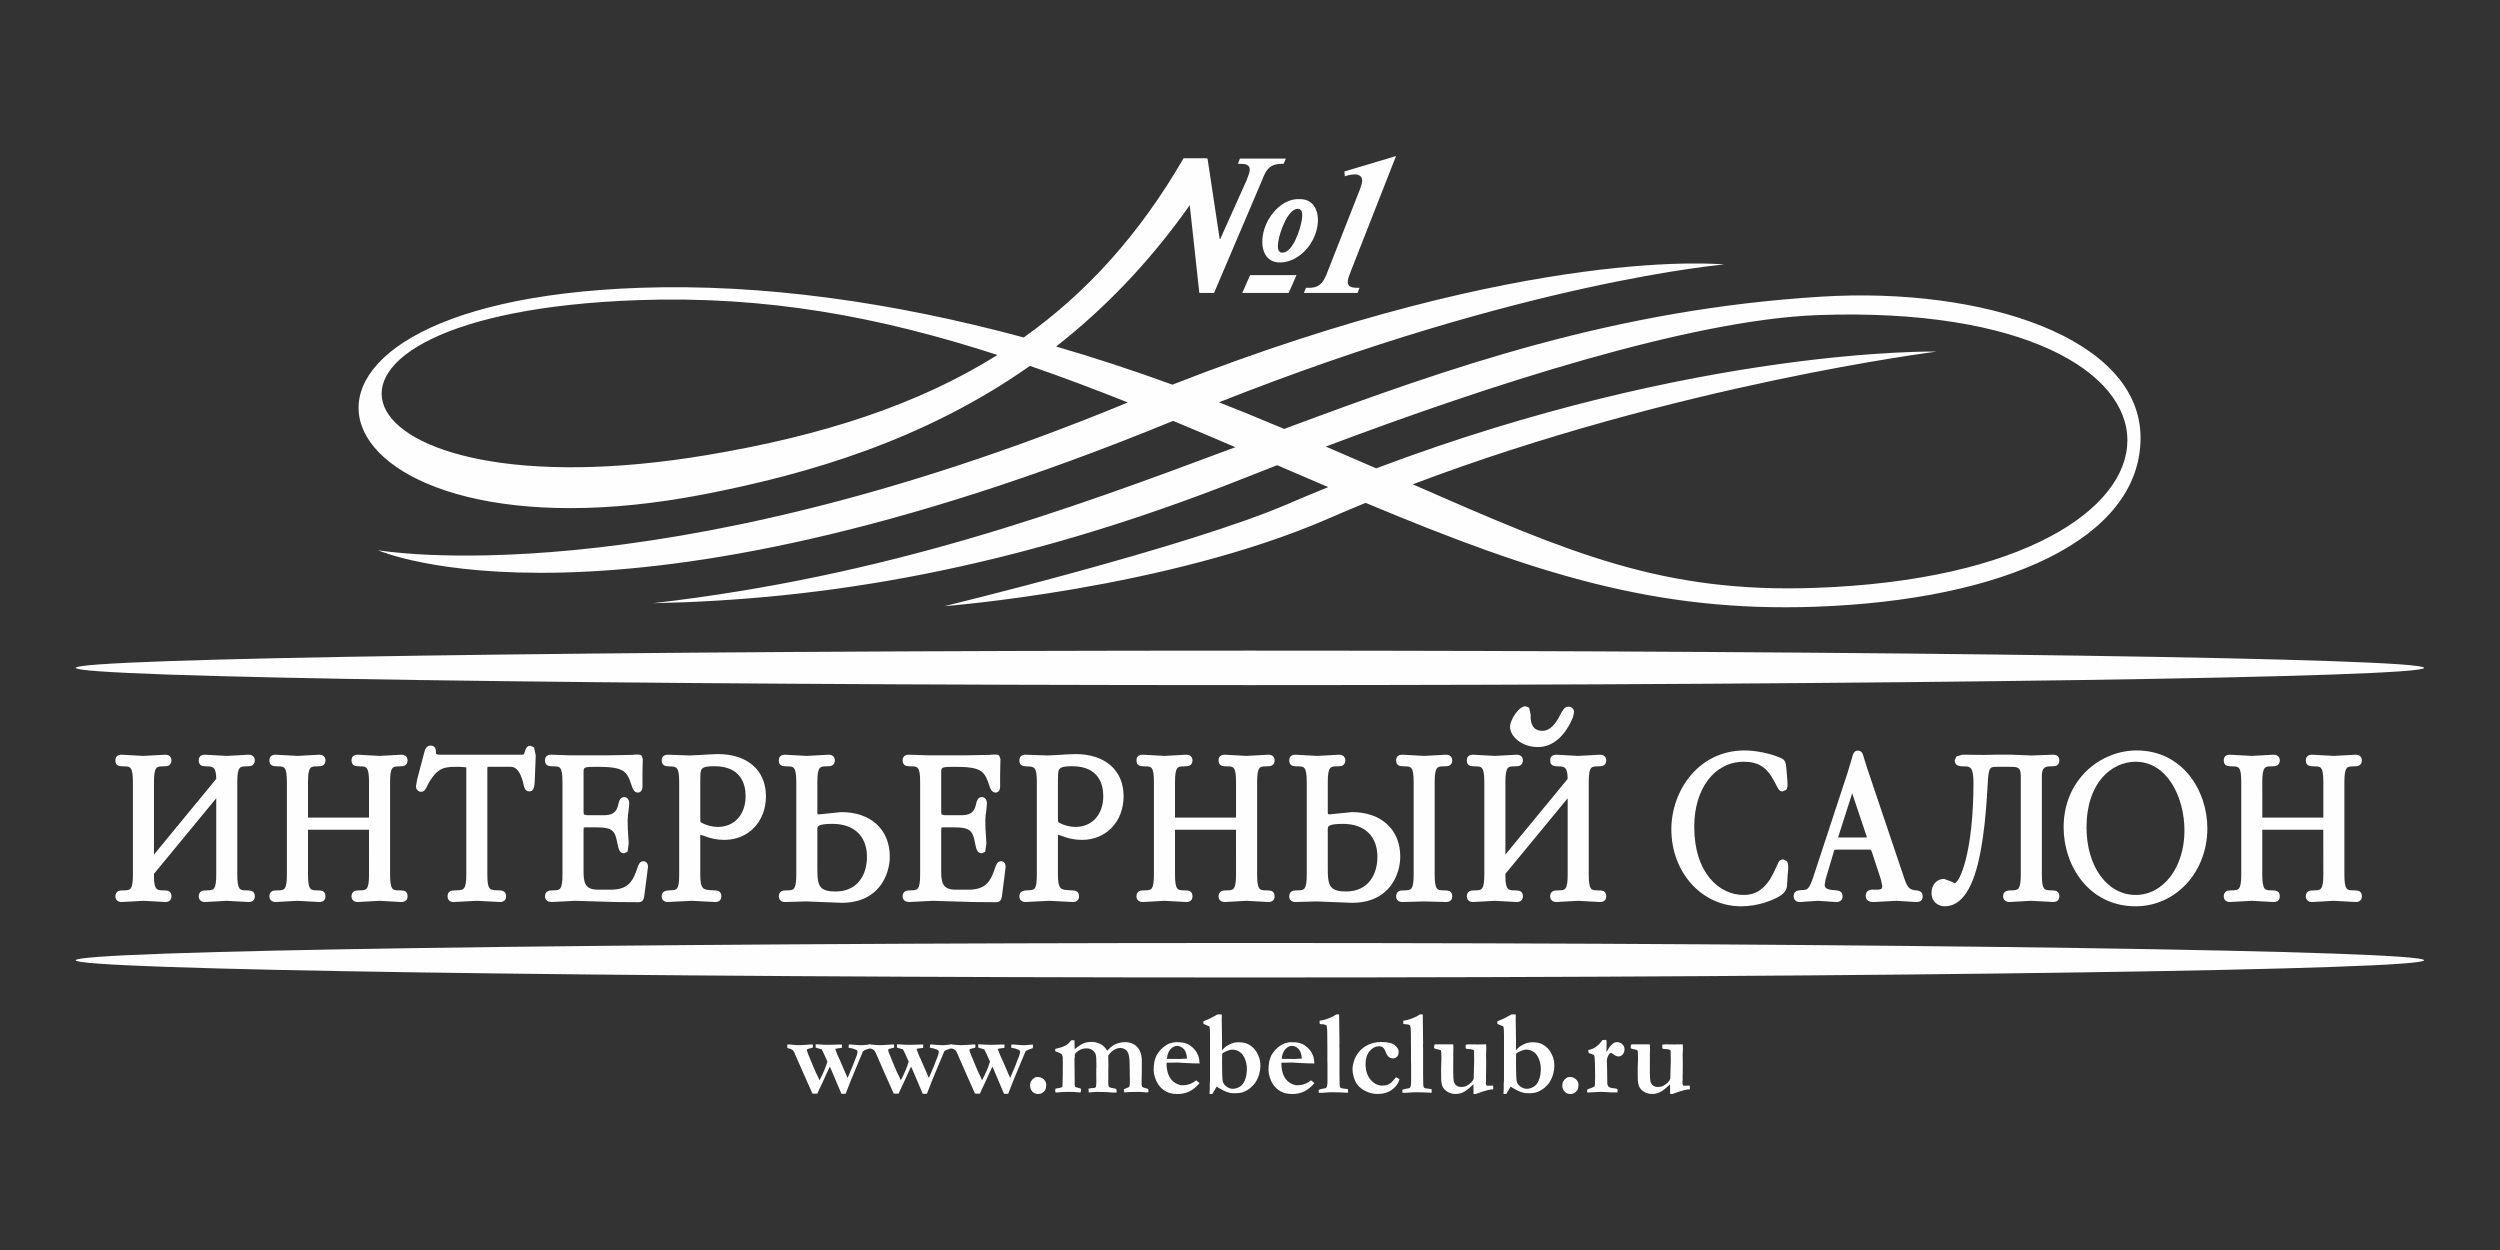 <?xml version="1.0" encoding="UTF-8"?> <svg xmlns="http://www.w3.org/2000/svg" xmlns:xlink="http://www.w3.org/1999/xlink" xmlns:xodm="http://www.corel.com/coreldraw/odm/2003" xml:space="preserve" width="1000mm" height="500mm" version="1.1" style="shape-rendering:geometricPrecision; text-rendering:geometricPrecision; image-rendering:optimizeQuality; fill-rule:evenodd; clip-rule:evenodd" viewBox="0 0 100000 50000"><rect x="0" y="0" width="100000" height="50000" fill="#333333" stroke="none"/> <defs> <style type="text/css"> .fil0 {fill:#FEFEFE;fill-rule:nonzero} </style> </defs> <g id="Слой_x0020_1">  <g id="_2471029126656"> <path class="fil0" d="M9835.89 30654.74l120.34 -6.48c143.3,0 236.02,-88.91 236.02,-234.61 0,-108.78 -65.53,-225.59 -249.97,-225.59l-444.71 24.8 -426.39 23.39 -871.23 -48.19c-217.99,0 -250.54,142.6 -250.54,225.59 0,214.74 154.86,228.27 228.84,234.61 -0.57,0 110.05,6.48 110.05,6.48 215.87,5.5 359.17,12.4 361.14,500.65 -45.65,54.67 -2186.75,2657.39 -2490.69,3027.27 0,-468.8 0,-2900.03 0,-2900.03 0,-621.4 114.98,-624.93 344.1,-627.89l120.33 -6.48c142.74,0 234.47,-88.91 234.47,-234.61 0,-108.78 -65.52,-225.59 -248.98,-225.59l-872.22 48.19 -869.55 -48.19c-162.18,0 -251.1,79.47 -251.1,225.59 0,214.74 153.45,228.27 228.13,234.61 0.71,0 127.39,6.48 127.39,6.48 229.53,2.96 344.66,4.51 344.66,627.89l0 3701.38c0,621.83 -115.13,624.36 -344.66,629.72l-119.35 5.49c-142.88,-1.41 -236.17,89.48 -236.17,233.63 0,109.91 66.23,227.71 251.1,227.71l869.55 -48.19 872.22 48.19c159.65,0 248.98,-82.01 248.98,-227.71 0,-214.18 -158.66,-228.13 -226.58,-233.63 -0.98,0 -118.92,-5.49 -118.92,-5.49 -212.63,-2.4 -353.4,-4.37 -353.4,-547.71 0,0 0,-71.58 0,-113.86 44.67,-55.66 2186.89,-2653.02 2490.69,-3022.34 0,472.75 0,3054.19 0,3054.19 0,621.83 -114.98,624.36 -344.94,629.72l-120.05 5.49c-142.32,0 -235.04,90.04 -235.04,233.63 0,109.91 66.09,227.71 250.54,227.71l871.23 -48.19 871.1 48.19c161.2,0 249.97,-82.01 249.97,-227.71 0,-214.18 -159.79,-228.13 -227.85,-233.63 -1.27,0 -128.51,-5.49 -128.51,-5.49 -229.12,-4.37 -344.66,-5.36 -344.66,-629.72l0 -3701.38c0,-621.4 115.54,-624.93 344.66,-627.89z"></path> <path class="fil0" d="M15947.64 30654.74l119.35 -6.48c142.74,0 235.32,-88.91 235.32,-234.61 0,-108.78 -65.38,-225.59 -249.27,-225.59l-443.72 24.8 -427.79 23.39 -870.82 -48.19c-160.77,0 -250.11,79.47 -250.11,225.59 0,214.74 159.79,228.27 228.13,234.61 1.27,0 127.38,6.48 127.38,6.48 228.98,2.96 344.66,4.51 344.66,627.89 0,0 0,1374.42 0,1420.64 -79.19,0 -2383.04,0.56 -2440.81,0.56 0,-78.62 0,-1421.2 0,-1421.2 0,-621.4 114,-624.93 343.68,-627.89l119.91 -6.48c142.6,0 234.89,-88.91 234.89,-234.61 0,-108.78 -66.08,-225.59 -249.54,-225.59l-869.83 48.19 -871.94 -48.19c-217.42,0 -250.4,142.6 -250.4,225.59 0,214.74 159.23,228.27 228.14,234.61 0.56,0 126.81,6.48 126.81,6.48 229.54,2.96 343.96,4.51 343.96,627.89l0 3701.38c0,621.83 -114.42,624.36 -343.25,629.72l-120.76 5.49c-141.19,-1.41 -234.9,89.48 -234.9,233.63 0,109.91 65.95,227.71 250.4,227.71l871.94 -48.19 869.83 48.19c160.77,0 249.54,-82.01 249.54,-227.71 0,-214.18 -159.22,-228.13 -227.56,-233.63 -0.99,0 -128.37,-5.49 -128.37,-5.49 -228.55,-4.37 -342.55,-5.36 -342.55,-629.72 0,0 0,-1745.85 0,-1793.62 75.53,0 2381.07,0 2439.26,0 0,79.05 1.55,1793.62 1.55,1793.62 0,621.83 -115.68,624.36 -344.66,629.72l-119.91 5.49c-142.74,0 -235.6,90.04 -235.6,233.63 0,109.91 66.23,227.71 250.11,227.71l870.82 -48.19 871.51 48.19c160.64,0 249.27,-82.01 249.27,-227.71 0,-214.18 -153.73,-228.13 -226.86,-233.63 -1.27,0 -128.79,-5.49 -128.79,-5.49 -228.84,-4.37 -343.11,-5.36 -343.11,-629.72l0 -3701.38c0,-621.4 114.98,-624.93 344.09,-627.89z"></path> <path class="fil0" d="M19502.05 30675.18c0.99,0.98 57.64,-1.98 57.64,-1.98l869.54 0c277.31,0 402.86,303.66 488.39,599 0,0.99 15.08,69.05 15.08,69.05 26.63,133.72 62.98,314.22 239.26,314.22 204.17,0 212.63,-220.23 225.87,-619.85l31.43 -810.79c0,-35.79 -70.32,-334.09 -70.32,-334.09l-145.27 -61.58c-148.94,0 -190.23,134.71 -219.4,234.62 -35.37,124.28 -35.37,124.28 -158.66,124.28l-3247.65 0c-134.15,0 -148.1,-34.39 -151.48,-69.19l0.42 -85.39c-9.72,-87.5 -48.89,-210.8 -213.19,-210.8 -120.76,0 -202.91,82.43 -246.59,247.58l-286.19 1087.1 -52.98 295.21c0,120.9 92.16,219.25 200.37,219.25 139.93,0 195.73,-120.34 245.19,-225.17l54.95 -110.33c380.59,-663.12 662.13,-663.12 1174.19,-663.12 16.62,0 58.62,0 58.62,0l276.88 18.32c0,0 0,0.99 0,2.96 0,8.45 3.38,36.92 3.38,36.92l0 4252.61c0,617.32 -116.53,620.28 -372.84,627.32l-150.07 7.89c-67.35,5.5 -226.02,19.45 -226.02,233.63 0,145.7 88.35,227.71 248.57,227.71l927.17 -48.19 914.36 48.19c159.79,0 251.1,-83.56 251.1,-227.71 0,-233.06 -196.71,-237.57 -301.41,-239.12l-57.77 -2.4c-285.9,-7.04 -391.02,-9.02 -391.02,-627.32l0 -4252.61 8.45 -56.22z"></path> <path class="fil0" d="M22155.07 35613.73l-121.04 5.49c-140.76,-1.41 -234.33,89.48 -234.33,233.63 0,68.62 26.64,227.71 271.25,227.71l935.35 -48.19 1598.75 48.19 884.76 6.9c226.86,17.9 271.11,-98.35 292.81,-345.93 0,-0.98 99.62,-763.58 99.62,-763.58l37.34 -301.68c0,-167.54 -97.09,-227.15 -186.99,-227.15 -141.61,0 -190.65,140.63 -228.13,243.49 -176.55,533.48 -351.28,894.77 -1069.77,894.77l-514.74 0c-537.71,0 -577.72,-299.15 -577.72,-756.54l0 -1615.09c0,-24.23 7.75,-113.29 7.75,-113.29l49.17 -7.89 499.95 0c637.89,0 704.96,189.8 786.55,589.56 0.84,2.4 21.27,99.34 21.27,99.34 35.93,171.06 72.85,348.04 255.33,348.04l140.77 -61.15 45.09 -337.62c-71.3,-932.95 -38.19,-1112.89 -8.6,-1271.55l31.14 -317.19c0,-179.94 -102.58,-260.96 -201.07,-260.96 -171.77,0 -215.03,194.88 -233.49,277.45 -41.43,177.4 -103,447.38 -559.26,447.38l-698.49 0 -122.87 -25.92 -13.24 -110.76 0 -1577.32c0,-208.27 0,-220.67 556.87,-220.67 1073.29,0 1178.69,173.46 1375.82,774.01 26.21,83.42 82.15,256.46 243.63,256.46 116.11,0 179.66,-115.41 179.66,-225.74l0.99 -96.38 -0.99 -380.31 6.48 -382.29c0,-0.98 7.75,-254.48 7.75,-254.48l-46.64 -134.14c-60.73,-58.76 -141.33,-53.69 -409.34,-33.82 1.98,0 -944.64,16.35 -944.64,16.35l-1520.4 0 -741.18 -24.8c-162.33,0 -250.54,79.47 -250.54,225.59 0,214.74 160.22,228.27 228.13,234.61l127.24 6.48c236.31,2.96 343.68,4.51 343.68,627.89l0 3701.38c0,621.83 -114.56,624.36 -343.68,629.72z"></path> <path class="fil0" d="M28010.8 31242.9c0,-208.41 3.52,-387.36 43.12,-457.82 77.92,-136.82 354.38,-136.82 520.65,-136.82 1087.39,0 1249.86,749.21 1249.86,1195.05 0,738.64 -447.53,1234.35 -1113.04,1234.35 -214.18,0 -455.27,-63.13 -649.16,-166.13 -38.19,-23.81 -51.43,-30.29 -51.43,-158.52l0 -1510.11zm2.53 2146.87c47.63,15.36 142.18,44.25 142.18,44.25 279.56,111.32 540.81,161.62 819.1,161.62 963.95,0 1663.14,-732.72 1663.14,-1744.87 0,-1040.46 -738.5,-1688.08 -1926.36,-1688.08l-419.9 17.33c-0.99,0 -188.4,13.39 -188.4,13.39l-505.86 25.36 -879.27 -30.71c-158.52,0 -249.83,82.43 -249.83,225.59 0,230.24 177.27,237.15 293.52,241.09 304.08,8.46 405.81,11 405.81,627.89l0 3701.38c0,618.3 -99.76,620.28 -342.97,626.34 -148.09,6.48 -356.36,14.37 -356.36,242.5 0,109.91 65.1,227.71 249.83,227.71l942.82 -48.19 942.26 48.19c218.54,0 250.53,-143.17 250.53,-227.71 0,-209.67 -150.49,-226.16 -215.59,-233.06 -12.54,-0.57 -174.73,-11.42 -174.73,-11.42 -320,-16.91 -452.45,-23.39 -452.45,-624.36l0 -1557.46c0,0 1.55,-18.88 2.53,-36.78z"></path> <path class="fil0" d="M32693.74 33158.68c0,-94.97 0,-203.89 606.89,-203.89 862.36,0 1377.8,492.19 1377.8,1316.36 0,670.02 -332.54,1388.8 -1264.22,1388.8 -280.98,0 -467.4,-52.56 -571.25,-159.94 -149.22,-158.09 -149.22,-460.91 -149.22,-846.15l0 -1495.18zm-1186.16 2455.05l-120.62 5.49c-141.19,-1.41 -234.75,89.48 -234.75,233.63 0,109.91 64.95,227.71 248.98,227.71l836.01 -23.82 1427.54 55.66c1522.23,0 1926.78,-1164.75 1926.78,-1849.28 0,-1080.06 -758.65,-1779.11 -1934.53,-1779.11l-828.68 83.56c-102.3,15.93 -126.68,-3.52 -126.68,-3.52 -8.59,-9.44 -8.59,-68.48 -7.89,-93.42l0 -1188c0,-621.4 115.55,-624.93 345.37,-627.89l119.35 -6.48c142.17,0 235.31,-88.91 235.31,-234.61 0,-108.78 -66.36,-225.59 -250.39,-225.59l-443.72 24.8 -427.52 23.39 -870.95 -48.19c-216.43,0 -248.98,142.6 -248.98,225.59 0,214.74 152.88,228.27 227.28,234.61 0.71,0 127.1,6.48 127.1,6.48 229.96,2.96 345.08,4.51 345.08,627.89l0 3701.38c0,621.83 -115.12,624.36 -344.09,629.72z"></path> <path class="fil0" d="M36460.78 35613.73l-119.77 5.49c-142.03,-1.41 -235.32,89.48 -235.32,233.63 0,68.62 27.2,227.71 272.24,227.71l934.36 -48.19 1599.03 48.19 885.75 6.9c226.15,17.9 270.26,-98.35 293.51,-344.94 0,-1.97 98.07,-764.57 98.07,-764.57l36.5 -301.68c0,-167.54 -95.68,-227.15 -185.02,-227.15 -142.17,0 -192.2,141.19 -229.68,243.49 -176.13,533.48 -350.01,894.77 -1070.34,894.77l-513.61 0c-537.84,0 -578.28,-299.15 -578.28,-756.54l0 -1615.09c0,-24.23 7.75,-113.29 7.75,-113.29l49.17 -7.89 499.95 0c638.87,0 707.5,189.8 788.1,589.56 0.28,2.4 22.12,102.86 22.12,102.86 35.51,168.53 72,344.52 253.49,344.52l140.77 -60.73 45.65 -337.05c-71.86,-933.94 -38.89,-1113.88 -7.75,-1272.54l29.45 -317.19c0,-179.94 -101.87,-260.96 -201.78,-260.96 -171.91,0 -213.05,194.88 -232.07,278.44 -41.85,175 -104.98,446.39 -560.25,446.39l-698.06 0 -122.73 -25.92 -13.81 -110.76 0 -1577.32c0,-203.76 0,-220.67 556.87,-220.67 1073.86,0 1179.26,173.46 1376.39,774.01 27.19,83.42 82.85,256.46 244.05,256.46 116.11,0 179.24,-115.41 179.24,-225.74 0,-2.96 0,-476.69 0,-476.69l6.62 -382.29c0,-0.98 7.33,-254.48 7.33,-254.48l-46.5 -134.14c-61.16,-58.76 -141.76,-53.69 -409.2,-33.82 1.97,0 -943.95,16.35 -943.95,16.35l-1521.1 0 -741.74 -24.8c-161.2,0 -250.54,79.47 -250.54,225.59 0,214.74 160.22,228.27 228.13,234.61 0.43,0 126.96,6.48 126.96,6.48 237.15,2.96 344.38,4.51 344.38,627.89l0 3701.38c0,621.83 -114.98,624.36 -344.38,629.72z"></path> <path class="fil0" d="M42316.79 31242.9c0,-208.41 2.96,-387.36 43.68,-457.82 78.06,-136.82 355.09,-136.82 521.08,-136.82 1086.82,0 1249.85,749.21 1249.85,1195.05 0,738.64 -447.52,1234.35 -1114.58,1234.35 -211.93,0 -453.44,-63.13 -646.63,-166.13 -40.72,-23.81 -53.4,-30.29 -53.4,-158.52l0 -1510.11zm2.53 2146.87c47.63,14.38 143.73,44.25 143.73,44.25 278.01,111.32 538.83,161.62 818.4,161.62 964.09,0 1662.57,-732.72 1662.57,-1744.87 0,-1040.46 -738.78,-1688.08 -1927.2,-1688.08l-419.77 17.33c-0.56,0 -186.42,13.39 -186.42,13.39l-506.42 25.36 -879.55 -30.71c-158.38,0 -249.27,82.43 -249.27,225.59 0,230.24 176.42,237.15 293.51,241.09 301.97,8.46 404.55,11 404.55,627.89l0 3701.38c0,618.3 -100.32,620.28 -342.97,626.34 -147.67,6.48 -355.09,14.37 -355.09,242.5 0,109.91 65.67,227.71 249.27,227.71l942.11 -48.19 943.81 48.19c161.62,0 249.54,-82.01 249.54,-227.71 0,-209.67 -151.05,-226.16 -214.46,-233.06 -13.24,-0.57 -175.85,-11.42 -175.85,-11.42 -320.99,-16.91 -453.02,-23.95 -453.02,-624.36l0 -1557.46c0,0 1.55,-19.3 2.53,-36.78z"></path> <path class="fil0" d="M50629.11 30654.74l119.91 -6.48c141.75,0 234.89,-88.91 234.89,-234.61 0,-108.78 -65.66,-225.59 -250.11,-225.59l-443.16 24.8 -427.09 23.39 -871.94 -48.19c-160.49,0 -248.84,79.47 -248.84,225.59 0,214.74 158.66,228.27 226.58,234.61 1.55,0 128.51,6.48 128.51,6.48 236.58,2.96 343.67,4.51 343.67,627.89 0,0 0,1374.42 0,1420.64 -79.05,0 -2384.31,0.56 -2440.25,0.56 0,-78.06 -0.28,-1421.2 -0.28,-1421.2 0,-621.4 113.99,-624.93 343.68,-627.89 0,0 120.33,-6.48 120.75,-6.48 141.19,0 233.91,-88.91 233.91,-234.61 0,-108.78 -65.38,-225.59 -248.42,-225.59l-870.95 48.19 -871.8 -48.19c-217,0 -248.99,142.6 -248.99,225.59 0,214.74 158.67,228.27 226.3,234.61 1.27,0 128.09,6.48 128.09,6.48 236.86,2.96 343.67,4.51 343.67,627.89l0 3701.38c0,621.83 -114.13,624.36 -343.67,629.72l-119.92 5.49c-141.89,-1.41 -234.47,89.48 -234.47,233.63 0,109.91 65.1,227.71 248.99,227.71l871.8 -48.19 870.95 48.19c160.21,0 248.42,-82.01 248.42,-227.71 0,-214.18 -159.08,-228.13 -227.14,-233.63 -0.57,0 -127.52,-5.49 -127.52,-5.49 -229.69,-4.37 -343.68,-5.36 -343.68,-629.72 0,0 0,-1745.85 0,-1793.62 76.65,0 2381.63,0 2439.83,0 0,79.05 0.7,1793.62 0.7,1793.62 0,621.83 -115.26,624.36 -343.67,629.72l-121.19 5.49c-141.33,0 -233.9,90.04 -233.9,233.63 0,109.91 64.81,227.71 248.84,227.71l871.94 -48.19 870.25 48.19c161.76,0 250.11,-82.01 250.11,-227.71 0,-214.18 -153.31,-228.13 -226.58,-233.63 -1.55,0 -128.79,-5.49 -128.79,-5.49 -229.54,-4.37 -343.11,-5.36 -343.11,-629.72l0 -3701.38c0,-621.4 113.57,-624.93 343.68,-627.89z"></path> <path class="fil0" d="M53111.2 33158.68c0,-94.97 0,-203.89 607.88,-203.89 862.92,0 1376.96,492.19 1376.96,1316.36 0,670.02 -331,1388.8 -1262.54,1388.8 -280.97,0 -469.37,-52.56 -572.65,-161.49 -149.65,-157.11 -149.65,-461.33 -149.65,-846.99l0 -1492.79zm-1185.46 2455.05l-119.91 5.49c-142.32,-1.41 -237.01,89.48 -237.01,233.63 0,109.91 65.67,227.71 251.1,227.71l834.32 -23.82 1428.24 55.66c1521.53,0 1927.77,-1164.75 1927.77,-1849.28 0,-1080.06 -758.65,-1779.11 -1934.25,-1779.11l-829.1 83.56c-102.86,15.93 -127.24,-5.91 -127.24,-5.91 -9.02,-7.05 -9.02,-66.09 -8.46,-91.03l0 -1188c0,-621.4 115.27,-624.93 344.95,-627.89l119.35 -6.48c143.58,0 236.02,-88.91 236.02,-234.61 0,-108.78 -66.51,-225.59 -248.99,-225.59l-442.87 24.8 -428.5 23.39 -871.24 -48.19c-217.56,0 -251.1,142.6 -251.1,225.59 0,214.74 160.36,228.27 229.26,234.61 1.41,0 127.66,6.48 127.66,6.48 229.12,2.96 343.68,4.51 343.68,627.89l0 3701.38c0,621.83 -114.56,624.36 -343.68,629.72z"></path> <path class="fil0" d="M57732.57 30654.74l120.34 -6.48c142.74,0 236.16,-88.91 236.16,-234.61 0,-108.78 -66.65,-225.59 -251.1,-225.59l-443.3 24.8 -428.08 23.39 -870.39 -48.19c-161.62,0 -250.53,79.47 -250.53,225.59 0,214.74 160.07,228.27 228.69,234.61 0.43,0 127.24,6.48 127.24,6.48 229.68,2.96 344.95,4.51 344.95,627.89l0 3701.38c0,621.83 -115.27,624.36 -345.51,629.72l-120.76 5.49c-139.22,-1.41 -234.61,91.03 -234.61,233.63 0,109.91 66.09,227.71 250.53,227.71l870.39 -23.82 871.38 23.82c217.28,0 251.1,-143.17 251.1,-227.71 0,-214.18 -160.64,-228.13 -228.7,-233.63 -0.98,0 -127.8,-5.49 -127.8,-5.49 -231.09,-4.37 -344.94,-5.36 -344.94,-629.72l0 -3701.38c0,-621.4 115.4,-624.93 344.94,-627.89z"></path> <path class="fil0" d="M63892.66 30654.74l121.18 -6.48c142.17,0 235.17,-88.91 235.17,-234.61 0,-108.78 -65.66,-225.59 -249.97,-225.59l-443.01 24.8 -428.93 23.39 -868.42 -48.19c-219.25,0 -252.5,142.6 -252.5,225.59 0,214.74 161.06,228.27 229.11,234.61 0.99,0 110.9,6.48 110.9,6.48 215.73,5.5 358.89,12.4 360.3,500.65 -45.23,54.67 -2186.61,2657.39 -2490.41,3027.27 0,-468.8 0,-2900.03 0,-2900.03 0,-621.4 114.42,-624.93 343.53,-627.89l120.76 -6.48c139.64,0 235.18,-91.87 235.18,-234.61 0,-108.78 -66.09,-225.59 -251.1,-225.59l-870.39 48.19 -871.38 -48.19c-160.63,0 -250.11,79.47 -250.11,225.59 0,215.73 154.72,228.27 227.28,234.61 1.41,0 128.65,6.48 128.65,6.48 228.28,2.96 344.1,4.51 344.1,627.89l0 3701.38c0,621.83 -114.84,624.36 -343.11,629.72l-121.18 5.49c-141.75,-1.41 -235.74,89.48 -235.74,233.63 0,109.91 66.65,227.71 250.11,227.71l871.38 -48.19 870.39 48.19c161.62,0 251.1,-82.01 251.1,-227.71 0,-213.2 -159.09,-228.13 -226.72,-233.63 -1.41,0 -120.34,-5.49 -120.34,-5.49 -212.21,-2.4 -352.41,-4.37 -352.41,-547.71 0,0 0,-71.58 0,-113.86 44.24,-55.66 2186.75,-2653.02 2490.97,-3022.34 0,472.75 0,3054.19 0,3054.19 0,621.83 -115.4,624.36 -343.95,629.72l-120.34 5.49c-142.74,0 -236.58,90.04 -236.58,233.63 0,109.91 66.51,227.71 252.5,227.71l868.42 -48.19 871.94 48.19c159.51,0 249.97,-83.56 249.97,-227.71 0,-214.18 -159.5,-228.13 -227.7,-233.63 -1.41,0 -129.22,-5.49 -129.22,-5.49 -235.6,-4.37 -342.97,-5.36 -342.97,-629.72l0 -3701.38c0,-621.4 115.27,-624.93 343.54,-627.89z"></path> <path class="fil0" d="M62920.25 28680.34c-0.42,2.53 43.26,-194.88 43.26,-194.88 0,-109.34 -81.02,-219.25 -234.61,-219.25 -147.11,0 -223.63,142.74 -317.61,323.1l-82.57 151.62c-188.4,327.61 -400.18,492.61 -628.74,492.61 -288.29,0 -439.91,-155 -472.32,-473.73l-2.96 -180.93 -59.6 -270.82 -143.17 -57.77c-279.84,0 -619.85,549.82 -619.85,820.22 0,383.27 458.23,811.78 1118.39,811.78 583.64,0 1093.59,-439.36 1399.78,-1201.95z"></path> <path class="fil0" d="M69752.33 30469.87c589.56,0 935.06,225.17 1231.25,806.28 3.1,3.52 92.58,173.46 92.58,173.46 55.66,115.4 98.92,205.86 225.59,205.86l140.21 -57.77c68.62,-75.95 65.1,-194.31 52.7,-379.75l-29.88 -365.79c-26.35,-376.37 -58.05,-450.91 -222.21,-527.99 -397.64,-180.92 -999.04,-306.61 -1460.94,-306.61 -1832.79,0 -2927.79,1605.08 -2927.79,3156.48 0,1724.86 1223.23,3077.58 2785.19,3077.58 686.93,0 1226.75,-232.22 1486.73,-370.45 318.73,-176.98 352.97,-345.36 359.45,-517.41l16.35 -308.17c0,0.99 12.54,-142.18 12.54,-142.18 18.32,-192.48 37.2,-373.83 -49.32,-474.29l-140.2 -63.13c-137.67,0 -189.8,120.76 -205.73,159.65 0.43,-4.51 -74.11,160.07 -74.11,160.07 -131.75,288.3 -295.21,651.14 -621.83,893.22 -190.93,140.62 -415.12,208.82 -684.53,208.82 -948.88,0 -1968.92,-854.6 -1968.92,-2729.53 0,-1529.14 815.72,-2598.35 1982.87,-2598.35z"></path> <path class="fil0" d="M71953.03 36079.01c0,0 0,0 -2.11,0l0 0c0,0 0,0 2.11,0z"></path> <path class="fil0" d="M73526.83 33499.68c2.4,-14.93 5.92,-33.39 5.92,-33.39 0,0 489.66,-1532.94 554.76,-1733.88 64.11,191.49 574.62,1713.59 574.62,1713.59 0,0 7.89,31.28 13.39,53.68 -1.97,0 -1050.33,0 -1148.69,0zm1514.63 2087.7l-163.03 0c-149.65,0 -250.12,97.51 -250.12,241.09 0,252.09 244.06,252.09 336.07,252.09l898.29 -48.19 771.47 48.19c75.53,0 272.8,0 272.8,-218.69 0,-215.31 -156.97,-235.18 -250.96,-245.04 -235.17,-25.37 -343.53,-54.25 -483.73,-478.24l-1491.24 -4427.62 -132.73 -426.96c-26.77,-102.01 -66.09,-258.56 -233.63,-258.56 -150.63,0 -191.92,139.64 -211.22,205.3 -5.49,22.83 -24.38,90.46 -24.38,90.46l-177.96 593.09 -1380.48 4198.92c-159.09,480.64 -253.5,483.6 -408.64,488.11 -237.57,8.03 -366.78,53.68 -366.78,251.52 0,91.03 53.69,203.89 205.73,226.16 2.11,-0.99 80.03,1.97 80.03,1.97 27.9,-0.42 249.55,-20.29 249.55,-20.29l434 -28.32 737.23 48.19c160.49,0 249.97,-82.01 249.97,-227.71 0,-212.77 -166.55,-230.1 -276.88,-241.52 -404.13,-19.87 -436.96,-114.84 -436.96,-221.22l36.35 -219.68 348.47 -1175.17c0,3.52 114.84,-10.43 114.84,-10.43l1276.49 0c61.15,0 80.03,-0.99 120.76,124.28l356.49 1088.09c0,0.99 52.14,267.45 52.14,267.45l-26.35 78.06c-20.29,19.87 -76.51,52.14 -225.59,44.67z"></path> <path class="fil0" d="M82056.85 30652.77l87.09 -4.51c74.54,-6.34 229.11,-19.87 229.11,-234.61 0,-82.99 -32.27,-225.59 -250.53,-225.59l-439.92 16.34 -430.05 14.37 -799.79 -30.71 -641.7 0 -451.89 8.87 -869.41 -8.87c-3.52,0 -237.57,72.56 -237.57,72.56l-63.13 153.03c0,205.3 172.9,226.72 229.54,234.61 6.06,0 135.28,6.48 135.28,6.48 239.54,0.99 384.68,2.96 384.68,653.25 0,2782.66 -553.21,4018.43 -762.04,4018.43l-99.34 -53.69c-10.42,-7.47 -315.21,-116.81 -315.21,-116.81 -241.51,0 -500.5,177.54 -500.5,567.72 0,361.85 273.92,527.98 528.82,527.98 681.58,0 1164.75,-739.21 1432.62,-2197.18 149.64,-802.33 204.88,-1480.95 251.52,-2163.93l23.95 -378.2c48.62,-839.11 55.66,-839.11 418.5,-839.11l451.33 0c177.97,0 320.14,0 389.33,72.57 49.6,50.73 73.55,149.65 73.55,294.22l0 3944.02c0,621.83 -116.81,624.36 -348.46,629.72l-121.89 5.49c-63.55,7.47 -237.01,28.33 -237.01,233.63 0,156.13 129.64,227.71 249.55,227.71l871.38 -48.19 877.86 48.19c218.26,0 250.53,-143.17 250.53,-227.71 0,-214.18 -159.08,-228.13 -228.13,-233.63 -0.98,0 -127.8,-5.49 -127.8,-5.49 -229.12,-4.37 -343.54,-5.36 -343.54,-629.72l0 -3944.02c0,-376.79 169.09,-382.29 383.27,-387.22z"></path> <path class="fil0" d="M87377.83 33222.23c0,1468.41 -839.11,2575.52 -1954.11,2575.52 -1136.85,0 -1963,-1137.41 -1963,-2703.18 0,-1803.06 1017.5,-2624.7 1963,-2624.7 1270,0 1954.11,1419.65 1954.11,2752.36zm-4832.87 -127.66c0,1529 1008.62,3157.05 2878.76,3157.05 1609.03,0 2870.16,-1370.05 2870.16,-3118.3 0,-1510.68 -991.72,-3115.76 -2827.89,-3115.76 -1436.14,0 -2921.03,1150.65 -2921.03,3077.01z"></path> <path class="fil0" d="M94120.29 30654.74l119.35 -6.48c142.6,0 235.6,-88.91 235.6,-234.61 0,-108.78 -65.1,-225.59 -250.96,-225.59l-441.46 24.8 -429.07 23.39 -870.39 -48.19c-217.7,0 -250.54,142.6 -250.54,225.59 0,214.74 160.08,228.27 227.71,234.61 0.57,0 127.81,6.48 127.81,6.48 237,2.96 344.94,4.51 344.94,627.89 0,0 0,1374.42 0,1420.64 -78.49,0 -2383.6,0.56 -2440.25,0.56 0,-78.62 -1.97,-1421.2 -1.97,-1421.2 0,-621.4 116.25,-624.93 345.5,-627.89l120.76 -6.48c141.62,0 234.19,-88.91 234.19,-234.61 0,-108.78 -65.66,-225.59 -250.11,-225.59l-870.39 48.19 -870.95 -48.19c-218.13,0 -249.97,142.6 -249.97,225.59 0,214.74 159.08,228.27 227.7,234.61l127.67 6.48c236.58,2.96 344.52,4.51 344.52,627.89l0 3701.38c0,621.83 -115.83,624.36 -344.52,629.72l-121.33 5.49c-142.03,-1.41 -234.04,89.48 -234.04,233.63 0,109.91 65.1,227.71 249.97,227.71l870.95 -48.19 870.39 48.19c218.27,0 250.11,-143.17 250.11,-227.71 0,-214.18 -154.71,-228.13 -227.7,-233.63 -1.98,0 -128.23,-5.49 -128.23,-5.49 -229.26,-4.37 -344.52,-5.36 -344.52,-629.72 0,0 0,-1745.85 0,-1793.62 78.48,0 2383.6,0 2440.25,0 0,80.03 1.97,1793.62 1.97,1793.62 0,621.83 -115.83,624.36 -343.96,629.72l-121.88 5.49c-142.18,0 -234.62,90.04 -234.62,233.63 0,109.91 65.1,227.71 250.54,227.71l870.39 -48.19 870.53 48.19c162.05,0 250.96,-82.01 250.96,-227.71 0,-214.18 -159.09,-228.13 -227.71,-233.63 -0.42,0 -127.24,-5.49 -127.24,-5.49 -230.67,-4.37 -344.94,-5.36 -344.94,-629.72l0 -3701.38c0,-621.4 115.82,-624.93 344.94,-627.89z"></path> <path class="fil0" d="M25524.47 12004.84c5115.11,-177.97 9613.04,651.7 14375.88,2194.22 -3210.17,2007.66 -7031.6,3232.57 -11589.14,3998.13 -15221.47,2561.99 -18356.25,-5645.49 -2786.74,-6192.35zm47214.97 597.45c16476.54,-575.05 16518.81,10330.12 -138.23,10913.2 -6081.04,211.78 -9756.91,-1367.52 -16093.41,-4142.7 10622.93,-4018.99 20971.37,-5309.99 20971.37,-5309.99 0,0 -9522.86,-198.26 -22432.31,4671.25 -642.26,-280.41 -1312.84,-570.68 -2015.27,-871.94 6442.33,-2427.85 14588.65,-5079.74 19707.85,-5259.82zm-44523.2 7159.26c4105.36,-803.88 8728.28,-2136.03 12981.6,-5126.52 1276.34,442.31 2576.36,929.01 3917.1,1463.89 -19076.29,7863.53 -29999.36,5908.99 -29999.36,5908.99 0,0 9204.97,4104.38 31809.05,-5172.74 809.66,333.95 1641.86,689.46 2488.44,1052.72 -6800.66,2546.64 -13936.11,5159.92 -23293.97,6241.11 6676.24,-140.77 14286.69,-1279.02 23751.78,-5043.1 393.55,-157.54 798.53,-316.62 1215.33,-478.1 702.57,303.65 1382.17,595.9 2042.33,876.87 -527.14,213.19 -1056.82,434.42 -1594.1,666.07 -4031.1,1740.78 -13761.38,4096.06 -13761.38,4096.06 0,0 8908.92,-686.08 15388.31,-3514.53 485.14,-210.66 973.25,-416.53 1461.5,-617.88 6827,2852.82 11632.39,4376.46 17972.84,4155.66 7595.52,-265.33 13005.97,-2716.99 13026.26,-6736.54 20.01,-4020.96 -6297.04,-6070.04 -12786.15,-5666.34 -8228.9,509.94 -14773.1,2792.09 -21468.78,5289.55 -504.45,-211.22 -1019.47,-425.54 -1556.47,-645.22 -350.02,-143.16 -701.44,-280.4 -1053.29,-419.06 12240.7,-4848.65 20208.21,-5512.75 20208.21,-5512.75 0,0 -7698.52,-813.75 -22070.03,4806.94 -1543.09,-562.22 -3096.04,-1073.72 -4652.37,-1526.17 1901.84,-1485.74 3711.24,-3336.01 5346.2,-5652.96l383.55 3509.6 588.72 0 1919.03 -4504.69c139.22,-355.52 260.26,-659.17 788.38,-659.17l75.1 0 89.34 -209.25 -1837.3 0 -79.76 209.25 76.23 0c225.32,0 429.21,22.82 391.73,290.83 -10.15,72.57 -43.12,165.99 -121.75,368.34l-1052.44 2346.26 -24.24 0 -484.86 -3214.68 -31.14 0c5.21,-7.05 9.58,-13.95 9.58,-13.95l-936.76 0.98c-1771.5,3055.18 -3883.43,5383.97 -6393.85,7168.15 -5228.26,-1412.75 -10458.35,-2157.45 -15368.44,-1986.39 -17280.42,606.33 -13233.25,11360.45 2635.83,8248.77z"></path> <path class="fil0" d="M49995.16 27404.27c25940.08,0 46968.52,-309.71 46968.52,-689.46 0,-382.28 -21028.44,-689.46 -46968.52,-689.46 -25938.67,0 -46967.11,307.18 -46967.11,689.46 0,379.75 21028.44,689.46 46967.11,689.46z"></path> <path class="fil0" d="M49995.16 37719.46c-25938.67,0 -46967.11,308.73 -46967.11,691.44 0,377.77 21028.44,688.05 46967.11,688.05 25940.08,0 46968.52,-310.28 46968.52,-688.05 0,-382.71 -21028.44,-691.44 -46968.52,-691.44z"></path> <path class="fil0" d="M51127.22 9694.36c61.57,-448.93 401.44,-1342.15 782.88,-1342.15 209.81,0 188.82,261.53 167.96,412.16 -60.44,415.96 -368.89,1342.57 -778.94,1342.57 -50.16,0 -233.62,7.47 -171.9,-412.58zm-619.01 -245.6c-75.67,536.44 115.12,1050.33 689.74,1050.33 689.47,0 1385.98,-658.61 1504.48,-1490.25 72.71,-507.55 -117.1,-1043.42 -700.03,-1043.42 -693.27,-51.15 -1379.07,679.6 -1494.19,1483.34z"></path> <polygon class="fil0" points="49691.36,11717.1 51547.97,11717.1 51859.23,11006.64 50003.33,11006.64 "></polygon> <path class="fil0" d="M52238.28 11512.78l-81.59 204.32 2144.06 0 79.05 -204.32 -81.02 0c-349.03,0 -407.65,-114.41 -383.27,-295.34 17.89,-115.26 58.62,-219.25 117.8,-369.88l1807.43 -4604.04 -2.96 0 -2060.08 613.37 14.51 196.85c114.84,-43.68 272.8,-78.91 398.63,-78.91 68.63,0 332.12,13.39 291.26,304.22 -14.94,99.35 -49.18,200.24 -90.89,310.57l-1280.57 3257.94c-139.64,361.99 -263.5,665.22 -746.67,665.22l-125.69 0z"></path> <path class="fil0" d="M31495.6 41780.72l40.58 -2.54 33.54 0c11.83,0 63.69,4.51 155.7,14.51 91.87,8.88 176.56,13.81 254.2,13.81 59.6,0 143.58,-4.93 250.96,-13.81 107.51,-10 173.31,-14.51 197.41,-14.51 19.02,0 46.78,0.56 82.71,2.54 2.96,29.87 4.65,54.25 4.65,73.13 0,16.34 -3.24,34.24 -9.16,54.67 -22.4,7.89 -48.47,14.37 -78.2,18.88 -65.81,12.83 -111.46,26.78 -136.82,42.7 -7.47,4.93 -13.53,15.92 -17.9,33.25 11.98,47.77 24.66,89.48 38.19,125.83l219.39 531.37c71.72,175.43 134.43,311.69 188.4,410.18 29.73,71.02 49.88,118.22 60.45,142.18 140.2,-262.51 246.3,-511.64 318.03,-747.24l-100.75 -225.17c-41.85,-97.93 -85.25,-187.41 -129.92,-267.87 -27.06,-8.03 -56.08,-15.92 -87.36,-23.95 -55.38,-13.81 -106.11,-28.75 -152.47,-44.67l0 -132.73c110.05,1.55 185.58,4.93 225.6,10.42 67.35,6.91 166.97,10.99 299.85,10.99 65.66,0 145.98,-2.53 241.52,-6.05 95.39,-3.95 153.45,-5.92 174.16,-5.92l109.77 0 -4.65 135.27c-16.49,0.99 -53.69,5.35 -111.88,11.41 -58.34,6.48 -109.91,16.91 -154.58,31.28 74.54,195.87 123.72,316.63 147.67,362.42l26.91 52.14 239.55 555.32 82.99 189.38 87.37 -203.9c71.86,-165.99 114.27,-267.44 127.94,-303.65 43.12,-118.37 68.76,-186.43 76.09,-203.9 70.17,-156.55 105.4,-272.37 105.4,-348.47 0,-20.85 -15.64,-42.13 -47.06,-64.11 -9.02,-6.34 -64.26,-25.78 -165.71,-59.04 -71.86,-9.44 -120.62,-18.88 -145.56,-28.32l10.99 -123.86c22.41,-2.96 41.01,-4.51 56.22,-4.51 11.84,0 79.34,5.07 202.63,15.5 123.3,9.86 195.44,15.36 216.15,15.36 56.93,0 143.45,-6.48 259.98,-18.88 50.73,-4.93 92.44,-7.47 125.55,-7.47l0 69.05c0,12.54 -0.71,36.91 -2.4,73.69 -146.4,45.65 -238.13,83 -275.61,111.32 -8.88,6.48 -18.6,21.27 -29.03,45.23l-341 815.72c-58.47,129.77 -157.11,376.22 -296.19,739.62 -19.58,49.18 -34.52,87.09 -44.81,113.86l-167.39 0 -382.85 -903.65 -40.44 -92.57c-11.98,-28.33 -26.21,-57.63 -42.7,-87.37l-20.01 37.77 -268.71 588.01c-40.58,92.01 -78.34,171.48 -113.43,239.68 -34.95,68.06 -66.09,138.37 -93,211.08l-78.2 2.12 -121.04 -2.12 -349.46 -787.25 -378.76 -863.49c-24.09,-45.79 -46.36,-77.5 -67.07,-94.41 -36.07,-28.88 -76.8,-47.2 -122.17,-56.22 -45.65,-8.45 -74.26,-18.32 -86.37,-29.31 -1.41,-30.29 -2.26,-53.26 -2.26,-68.62 0,-22.4 1.41,-43.68 4.37,-64.11z"></path> <path class="fil0" d="M34746.63 41780.72l40.59 -2.54 33.39 0c11.84,0 63.83,4.51 155.7,14.51 91.88,8.88 176.56,13.81 254.2,13.81 59.89,0 143.59,-4.93 251.1,-13.81 107.51,-10 173.18,-14.51 197.27,-14.51 19.31,0 46.78,0.56 82.72,2.54 2.96,29.87 4.65,54.25 4.65,73.13 0,16.34 -3.1,34.24 -8.88,54.67 -22.55,7.89 -48.47,14.37 -78.49,18.88 -65.8,12.83 -111.46,26.78 -136.82,42.7 -7.19,4.93 -13.39,15.92 -17.75,33.25 11.83,47.77 24.51,89.48 38.04,125.83l219.4 531.37c72,175.43 134.56,311.69 188.39,410.18 29.87,71.02 49.88,118.22 60.45,142.18 140.34,-262.51 246.31,-511.64 318.31,-747.24l-101.03 -225.17c-41.85,-97.93 -85.25,-187.41 -129.92,-267.87 -26.77,-8.03 -55.94,-15.92 -87.36,-23.95 -55.38,-13.81 -106.1,-28.75 -152.46,-44.67l0 -132.73c110.33,1.55 185.57,4.93 225.87,10.42 67.08,6.91 166.98,10.99 299.71,10.99 65.53,0 145.99,-2.53 241.38,-6.05 95.54,-3.95 153.45,-5.92 174.44,-5.92l109.63 0 -4.65 135.27c-16.48,0.99 -53.54,5.35 -111.74,11.41 -58.33,6.48 -109.91,16.91 -154.86,31.28 74.54,195.87 123.86,316.63 147.82,362.42l26.77 52.14 239.54 555.32 83 189.38 87.5 -203.9c71.86,-165.99 114.28,-267.44 127.81,-303.65 43.25,-118.37 68.76,-186.43 76.37,-203.9 70.03,-156.55 105.26,-272.37 105.26,-348.47 0,-20.85 -15.79,-42.13 -47.07,-64.11 -8.87,-6.34 -64.25,-25.78 -165.85,-59.04 -71.86,-9.44 -120.33,-18.88 -145.55,-28.32l11.27 -123.86c22.26,-2.96 40.86,-4.51 55.94,-4.51 11.98,0 79.33,5.07 202.62,15.5 123.3,9.86 195.44,15.36 216.3,15.36 56.78,0 143.58,-6.48 259.97,-18.88 50.73,-4.93 92.58,-7.47 125.55,-7.47l0 69.05c0,12.54 -0.84,36.91 -2.53,73.69 -146.27,45.65 -238.14,83 -275.62,111.32 -8.88,6.48 -18.6,21.27 -29.03,45.23l-340.99 815.72c-58.48,129.77 -156.83,376.22 -296.05,739.62 -19.73,49.18 -34.52,87.09 -44.95,113.86l-167.12 0 -383.13 -903.65 -40.16 -92.57c-12.26,-28.33 -26.35,-57.63 -42.83,-87.37l-20.15 37.77 -268.72 588.01c-40.58,92.01 -78.06,171.48 -113.29,239.68 -35.08,68.06 -66.22,138.37 -93,211.08l-78.34 2.12 -120.9 -2.12 -349.59 -787.25 -378.48 -863.49c-24.1,-45.79 -46.5,-77.5 -67.5,-94.41 -35.79,-28.88 -76.65,-47.2 -121.88,-56.22 -45.66,-8.45 -74.4,-18.32 -86.52,-29.31 -1.41,-30.29 -2.26,-53.26 -2.26,-68.62 0,-22.4 1.55,-43.68 4.51,-64.11z"></path> <path class="fil0" d="M37997.95 41780.72l40.44 -2.54 33.54 0c11.83,0 63.97,4.51 155.7,14.51 91.87,8.88 176.56,13.81 254.2,13.81 59.89,0 143.44,-4.93 251.1,-13.81 107.37,-10 173.17,-14.51 197.27,-14.51 19.16,0 46.78,0.56 82.71,2.54 2.96,29.87 4.65,54.25 4.65,73.13 0,16.34 -3.1,34.24 -8.87,54.67 -22.83,7.89 -48.62,14.37 -78.49,18.88 -65.8,12.83 -111.46,26.78 -136.96,42.7 -7.33,4.93 -13.39,15.92 -17.62,33.25 11.84,47.77 24.52,89.48 38.05,125.83l219.53 531.37c71.73,175.43 134.29,311.69 188.26,410.18 29.73,71.02 49.88,118.22 60.31,142.18 140.48,-262.51 246.44,-511.64 318.31,-747.24l-100.89 -225.17c-41.85,-97.93 -85.25,-187.41 -129.92,-267.87 -27.05,-8.03 -56.22,-15.92 -87.5,-23.95 -55.24,-13.81 -105.97,-28.75 -152.33,-44.67l0 -132.73c110.33,1.55 185.58,4.93 225.88,10.42 67.07,6.91 166.98,10.99 299.57,10.99 65.66,0 146.26,-2.53 241.52,-6.05 95.39,-3.95 153.45,-5.92 174.44,-5.92l109.63 0 -4.65 135.27c-16.49,0.99 -53.55,5.35 -111.88,11.41 -58.2,6.48 -110.05,16.91 -154.72,31.28 74.54,195.87 123.86,316.63 147.53,362.42l27.06 52.14 239.68 555.32 82.85 189.38 87.37 -203.9c71.86,-165.99 114.41,-267.44 127.94,-303.65 43.4,-118.37 68.77,-186.43 76.37,-203.9 70.04,-156.55 105.26,-272.37 105.26,-348.47 0,-20.85 -15.78,-42.13 -47.06,-64.11 -9.16,-6.34 -64.4,-25.78 -165.85,-59.04 -71.86,-9.44 -120.34,-18.88 -145.56,-28.32l10.99 -123.86c22.41,-2.96 41.15,-4.51 56.23,-4.51 11.83,0 79.33,5.07 202.62,15.5 123.3,9.86 195.3,15.36 216.15,15.36 56.93,0 143.45,-6.48 259.98,-18.88 50.73,-4.93 92.44,-7.47 125.41,-7.47l0 69.05c0,12.54 -0.57,36.91 -2.26,73.69 -146.4,45.65 -238.13,83 -275.61,111.32 -8.88,6.48 -18.6,21.27 -29.03,45.23l-341 815.72c-58.47,129.77 -157.11,376.22 -296.19,739.62 -19.58,49.18 -34.24,87.09 -44.81,113.86l-167.25 0 -383.13 -903.65 -40.16 -92.57c-12.12,-28.33 -26.21,-57.63 -42.7,-87.37l-20.15 37.77 -268.71 588.01c-40.58,92.01 -78.06,171.48 -113.43,239.68 -34.95,68.06 -65.95,138.37 -92.86,211.08l-78.48 2.12 -120.9 -2.12 -349.6 -787.25 -378.62 -863.49c-23.81,-45.79 -46.22,-77.5 -67.07,-94.41 -35.93,-28.88 -76.79,-47.2 -122.17,-56.22 -45.65,-8.45 -74.26,-18.32 -86.51,-29.31 -1.27,-30.29 -2.12,-53.26 -2.12,-68.62 0,-22.4 1.55,-43.68 4.51,-64.11z"></path> <path class="fil0" d="M41513.19 43080.17c94.12,0 173.74,31.71 238.56,94.41 65.1,63.13 97.79,134.71 97.79,215.17 0,105.54 -20.29,184.31 -60.74,236.16 -71.72,89.9 -158.38,134.71 -259.69,134.71 -95.82,0 -174.16,-32.13 -235.46,-96.8 -61.29,-64.54 -91.73,-146.69 -91.73,-245.75 0,-64.53 14.94,-123.15 44.81,-174.87 22.26,-40.86 67.21,-85.1 134.43,-132.31 26.77,-20.85 70.87,-30.72 132.03,-30.72z"></path> <path class="fil0" d="M42219.14 43547.57c11.98,-6.49 28.6,-10.43 49.32,-12.12 88.2,-6.48 158.24,-22.97 210.65,-49.74 10.57,-4.79 16.91,-15.36 19.17,-30.72 2.11,-15.92 6.2,-159.65 12.4,-431.04l0 -137.24 2.11 -244.06 -2.11 -253.49 0 -56.65c0,-74.11 -16.21,-128.79 -48.33,-164.58 -32.13,-35.22 -116.25,-74.11 -252.09,-114.84l0 -96.94c28.46,-7.89 62,-16.91 100.75,-26.35 137.53,-29.73 251.1,-72.57 340.58,-128.23 68.76,-42.27 136.82,-106.38 203.89,-191.92l123.29 0 0 38.33 6.77 189.38 -2.12 88.07 4.23 42.7c142.04,-118.79 260.4,-196.85 355.23,-235.18 94.97,-37.76 203.61,-56.65 326.2,-56.65 117.8,0 231.8,26.92 341.71,80.6 109.76,53.69 201.21,143.59 274.63,270.41 105.96,-108.36 194.73,-184.45 266.45,-228.7 49.32,-29.87 117.1,-56.22 202.63,-78.48 85.81,-22.97 167.12,-34.38 243.21,-34.38 207.56,0 371.71,66.08 492.75,198.82 121.19,134.28 181.49,315.63 181.49,544.89l0 376.22c0,77.64 -2.25,211.37 -6.76,400.18l0 182.9c0,31.42 9.02,62.14 27.05,92.16 58.2,26.35 108.08,43.4 150.07,50.86 29.87,4.79 58.2,15.5 85.11,32.55 3.1,29.17 6.76,53.27 10.99,72.29l-2.11 48.05c-41.71,8.03 -71.72,11.84 -89.48,11.84 -11.84,0 -48.19,-3.25 -108.78,-10.57 -60.45,-7.05 -136.96,-10.71 -229.68,-10.71 -225.45,0 -404.83,7.18 -537.57,21.28 -10.56,-39.18 -15.92,-70.6 -15.92,-94.27l2.4 -32.97c19.44,-11.14 83.7,-37.91 192.62,-81.45 19.44,-20.43 30.72,-38.89 33.82,-54.25 7.18,-39.31 10.99,-123.86 10.99,-253.49l-10.99 -667.63c-1.84,-112.3 -9.87,-204.88 -24.94,-278.43 -14.94,-72.99 -36.78,-130.62 -65.95,-172.47 -29.17,-42.27 -68.34,-76.52 -117.66,-103.43 -49.32,-26.77 -100.89,-40.16 -154.57,-40.16 -83.7,0 -168.81,24.8 -255.33,73.98 -86.66,49.32 -163.73,124.28 -230.95,224.75l-4.51 69.04 6.63 303.24 -4.23 249.12 0 237.01 -2.4 211.36c0,104.27 9.58,165.99 29.17,184.87 30.01,30.16 103.15,51.44 219.39,64.12l69.61 24.09c12.26,36.92 18.04,65.81 18.04,86.52 0,11.27 -2.96,30.3 -9.16,57.91l-64.68 -2.53 -89.61 0 -46.93 -2.54c-105.68,-10.85 -215.44,-17.19 -328.73,-18.88l-239.13 -4.79c-58.33,0 -159.08,7.18 -301.96,21.28l-40.02 -6.91 -4.65 -142.03c44.81,-13.25 125.83,-24.52 242.08,-33.54 7.61,-1.55 17.33,-4.79 29.31,-9.44 16.63,-20.57 25.93,-37.76 28.74,-52.14 7.61,-31.84 11.28,-95.39 11.28,-191.91l-2.12 -481.63 6.77 -128.23c0,-246.58 -8.32,-399.19 -24.8,-457.38 -20.86,-76.09 -64.82,-137.67 -131.47,-186.42 -66.65,-48.2 -146.4,-72.01 -239.26,-72.01 -121.32,0 -226.72,30.3 -316.62,90.89 -89.76,61.15 -141.62,115.4 -155.14,162.6 -1.41,18.89 -2.26,33.26 -2.26,42.7l4.79 23.81 0 23.96c0,13.95 -4.79,35.79 -13.67,66.08l6.77 680.59 2.11 355.79c0,12.54 2.26,33.4 6.91,61.72l11.13 35.37c41.28,13.67 76.93,23.81 106.52,30.01 54.82,12.26 96.1,26.07 124.29,41.57 4.36,26.63 6.62,45.66 6.62,56.93 0,20.43 -5.92,49.74 -17.76,87.5 -23.81,1.41 -41.14,2.12 -51.43,2.12 -16.48,0 -91.02,-6.2 -224.04,-19.17l-244.48 -2.11c-116.53,0 -257.44,8.03 -423.57,23.67l-64.82 -2.39c-3.1,-25.09 -6.05,-54.25 -8.87,-87.51 0,-14.09 3.66,-34.8 10.99,-61.43z"></path> <path class="fil0" d="M47479.95 42347.45c-1.27,-89.05 -17.76,-174.02 -49.32,-255.04 -31.28,-81.03 -79.75,-144.15 -145.56,-189.38 -65.8,-45.24 -132.31,-68.06 -199.38,-68.06 -100.05,0 -190.37,46.64 -271.11,140.06 -80.6,93 -126.26,219.82 -136.68,379.32l510.79 4.94c32.83,0 79.33,-2.4 138.94,-7.47 43.4,-3.95 73.97,-5.92 92.01,-5.92 13.38,0 33.39,0 60.31,1.55zm-1301.71 100.33c38.89,-134.71 73.13,-224.19 103.28,-268.43 83.56,-129.64 172.76,-231.09 267.59,-304.22 94.83,-72.57 180.36,-120.76 256.73,-144.58 98.36,-29.87 178.25,-44.8 239.41,-44.8 140.62,0 254.05,11.41 340.57,34.38 86.66,22.82 159.23,55.66 217.56,98.35 83.42,61.16 150.63,123.86 201.64,186.99 50.73,63.12 92.3,137.66 124.28,222.63 32.13,85.53 49.46,188.96 52.7,310.14l-248.84 -4.37c-68.76,0 -219.39,-6.48 -452.46,-20.43 -86.51,-8.03 -146.54,-11.98 -179.37,-11.98 -10.43,0 -91.03,1.55 -241.94,4.51l-192.77 0c-2.95,22.41 -4.36,41.29 -4.36,57.21 0,83.98 9.72,172.47 29.16,265.47 19.45,92.44 48.62,173.88 87.37,244.48 38.89,70.59 86.8,131.32 144.29,181.91 57.63,50.73 117.09,87.5 178.25,109.35l129.91 45.37c114.99,0 192.06,-4.09 230.95,-11.98 71.58,-15.92 134.85,-35.79 189.24,-60.73 54.53,-24.24 120.62,-65.52 198.26,-124.14 53.83,41.14 98.5,78.48 134.43,111.32 -131.33,153.3 -267.87,264.62 -408.92,333.24 -141.05,68.63 -299.01,103.15 -473.87,103.15 -118.08,0 -214.32,-10.99 -289.15,-33.26 -99.9,-28.46 -190.22,-71.72 -270.96,-130.62 -80.6,-58.33 -149.93,-131.32 -208.41,-218.41 -58.33,-86.94 -101.59,-176.41 -129.91,-268.43 -37.34,-120.19 -55.94,-216.15 -55.94,-289.28 0,-137.67 10.56,-261.95 31.28,-372.84z"></path> <path class="fil0" d="M48884.94 42148.07l-2.53 369.88c0,409.62 9.44,654.66 28.32,735.12 18.6,80.6 68.2,150.63 148.94,209.81 80.6,59.46 165.85,89.05 255.33,89.05 65.8,0 131.18,-13.95 196.98,-42.69 65.95,-28.32 115.83,-60.31 150.35,-94.55 52.28,-52.28 91.17,-107.37 116.54,-165.99 40.15,-92.01 65.8,-175.57 76.09,-251.66 13.38,-104.27 20.29,-187.41 20.29,-248.99 0,-129.77 -25.09,-258 -74.97,-385.24 -50.3,-127.24 -120.47,-222.21 -210.8,-284.78 -90.46,-62.14 -188.53,-93.56 -294.63,-93.56 -65.67,0 -143.45,19.87 -233.07,59.18 -89.47,39.32 -148.8,74.12 -176.84,104.42zm-748.64 -1299.46l191.35 -75.95c48.05,-18.88 173.32,-84.55 375.66,-196.85l98.5 0c25.64,0 47.91,1.41 67.35,4.93 1.41,45.66 2.12,77.5 2.12,94.41l-2.12 97.93 13.25 892.8 -4.37 342.55c43.26,-50.73 100.89,-104 172.61,-159.09 14.8,-10.99 56.22,-33.4 123.16,-67.64 67.21,-33.81 121.04,-55.65 161.34,-65.1 71.44,-17.47 135.13,-26.35 190.5,-26.35 147.82,0 268.57,19.87 362,59.61 93.14,39.31 181.35,101.45 264.2,186 82.71,84.4 152.6,202.76 209.53,354.38 35.93,96.38 53.54,214.18 53.54,353.4 0,90.04 -14.51,191.92 -43.68,304.78 -29.02,112.87 -76.51,223.63 -142.03,331 -48.05,77.64 -115.41,153.16 -202.77,227.71 -87.36,74.11 -187.97,133.29 -301.54,177.54 -74.4,30.15 -202.35,45.09 -382.99,45.09 -165.85,0 -351.85,-64.68 -558,-194.31 -53.54,-34.81 -92.43,-58.48 -116.53,-71.02 -29.87,45.65 -63.13,101.03 -99.76,165.99 -36.36,64.54 -61.44,107.51 -74.97,127.94l-111.88 2.26c0,-37.76 1.84,-76.66 5.64,-116.25 3.52,-39.45 5.5,-76.65 5.5,-111.6l-2.26 -175.71 6.62 -61.72c3.1,-25.36 4.79,-69.61 4.79,-132.74l0 -1734.86c0,-173.88 -5.49,-287.31 -16.06,-340.01 -3.1,-15.36 -8.59,-26.77 -16.91,-34.24 -8.31,-7.05 -85.39,-38.75 -231.79,-95.96l0 -108.92z"></path> <path class="fil0" d="M52073.13 42347.45c-1.69,-89.05 -18.17,-174.02 -49.31,-255.04 -31.29,-81.03 -79.9,-144.15 -145.7,-189.38 -65.81,-45.24 -132.18,-68.06 -199.67,-68.06 -99.76,0 -190.23,46.64 -270.97,140.06 -80.6,93 -126.25,219.82 -136.82,379.32l511.07 4.94c32.98,0 79.05,-2.4 138.94,-7.47 43.4,-3.95 73.98,-5.92 92.01,-5.92 13.25,0 33.4,0 60.45,1.55zm-1301.85 100.33c38.89,-134.71 72.99,-224.19 103.15,-268.43 83.41,-129.64 172.75,-231.09 267.72,-304.22 94.83,-72.57 180.36,-120.76 256.46,-144.58 98.77,-29.87 178.53,-44.8 239.68,-44.8 140.63,0 253.78,11.41 340.58,34.38 86.65,22.82 159.22,55.66 217.42,98.35 83.56,61.16 150.77,123.86 201.78,186.99 50.72,63.12 92.29,137.66 124.28,222.63 32.13,85.53 49.6,188.96 52.7,310.14l-248.85 -4.37c-68.62,0 -219.39,-6.48 -452.31,-20.43 -86.8,-8.03 -146.69,-11.98 -179.38,-11.98 -10.57,0 -91.17,1.55 -242.08,4.51l-192.76 0c-2.96,22.41 -4.23,41.29 -4.23,57.21 0,83.98 9.73,172.47 29.03,265.47 19.3,92.44 48.33,173.88 87.36,244.48 38.89,70.59 86.8,131.32 144.29,181.91 57.78,50.73 117.1,87.5 178.39,109.35l129.78 45.37c114.98,0 191.92,-4.09 230.67,-11.98 71.86,-15.92 134.99,-35.79 189.38,-60.73 54.81,-24.24 120.75,-65.52 198.25,-124.14 53.97,41.14 98.64,78.48 134.57,111.32 -131.32,153.3 -267.72,264.62 -408.91,333.24 -141.05,68.63 -299.01,103.15 -473.74,103.15 -118.08,0 -214.46,-10.99 -289.28,-33.26 -99.91,-28.46 -190.23,-71.72 -270.97,-130.62 -80.6,-58.33 -150.21,-131.32 -208.4,-218.41 -58.2,-86.94 -101.6,-176.41 -130.06,-268.43 -37.2,-120.19 -55.8,-216.15 -55.8,-289.28 0,-137.67 10.57,-261.95 31.28,-372.84z"></path> <path class="fil0" d="M52745.27 43600.27c33.39,-24.24 76.65,-39.46 130.76,-46.08 103.85,-12.54 163.03,-29.03 177.97,-49.6 30.29,-41.15 45.23,-124.71 45.23,-250.96l0 -668.19 -4.51 -158.94 0 -478.24 -4.37 -547.85 0 -94.41c0,-129.78 -10.01,-225.17 -29.45,-286.89 -52.7,-33.26 -108.78,-49.6 -168.95,-49.6 -36.35,0 -70.59,-4.09 -101.88,-11.98 -4.51,-39.31 -6.48,-68.62 -6.48,-87.93 0,-12.54 1.41,-26.35 4.51,-42.27 117.8,-14.51 239.55,-46.22 366.79,-96.52 126.81,-49.6 223.76,-100.33 290.83,-152.6l62.14 -2.4c13.39,0 32.27,0.99 57.21,2.4 9.44,546.3 13.39,921.11 13.39,1123.04 0,60.02 -1.55,108.35 -3.95,144.57l0 14.37 3.95 44.81 0 1049.91 4.93 345.93 0 56.64c0,68.06 10.42,116.39 31.28,144.71 17.47,20.58 55.24,33.26 113.43,38.05 31.28,3.1 92.86,10.99 184.31,23.53 7.47,33.4 11.55,60.17 11.55,80.6 0,16.06 -1.55,38.04 -4.51,66.51l-176.98 -8.46c-98.91,-7.46 -222.63,-10.71 -372.28,-10.71l-82.99 -2.11c-84.55,0 -207.84,6.91 -369.46,21.28l-163.46 0 -9.01 -110.61z"></path> <path class="fil0" d="M55841.72 43087.08c23.82,14.37 41.71,23.81 54.11,28.88 33.82,15.36 61.72,35.23 82.57,59.04 -40.72,158.1 -138.23,294.78 -293.23,410.05 -155.7,115.54 -351.98,173.31 -589.56,173.31 -149.64,0 -296.89,-32.97 -443.43,-99.62 -146.69,-66.37 -263.5,-154.15 -350.02,-263.5 -66.51,-83.41 -117.24,-186.42 -151.05,-308.16 -33.82,-121.75 -50.31,-225.17 -50.31,-310.71 0,-102.86 21,-219.25 62.71,-349.87 41.71,-130.34 112.3,-253.07 210.8,-368.48 98.35,-115.68 222.63,-207.27 372.84,-275.33 150.07,-67.64 319.58,-101.88 507.41,-101.88 258.57,0 438.51,42.7 539.96,128.23 101.88,85.53 152.6,170.5 152.6,256.03 0,83.98 -20.99,149.64 -61.71,198.26 -41.29,47.77 -97.37,72.14 -169.52,72.14 -61.15,0 -117.23,-21.41 -168.95,-64.11 -51.29,-42.7 -94.4,-114.84 -128.22,-215.73 -27.34,-72.57 -61.72,-125.83 -103.43,-159.09 -41.71,-31.28 -92.01,-47.2 -150.21,-47.2 -140.06,0 -265.89,63.55 -376.22,190.79 -110.9,127.38 -165.99,300.84 -165.99,520.51 0,263.93 67.49,473.74 202.76,629.86 135.28,155.57 288.3,233.63 460.35,233.63 85.39,0 157.54,-10.43 217.14,-30.86 37.76,-14.37 88.07,-45.23 152.6,-92.43 16.49,-12.97 47.35,-46.79 93,-102.44 45.24,-55.1 76.52,-92.44 93,-111.32z"></path> <path class="fil0" d="M56090.29 43600.27c33.25,-24.24 76.51,-39.46 131.18,-46.08 103.43,-12.54 163.03,-29.03 177.97,-49.6 30.29,-41.15 45.23,-124.71 45.23,-250.96l0 -668.19 -4.93 -158.94 0 -478.24 -4.51 -547.85 0 -94.41c0,-129.78 -9.44,-225.17 -28.89,-286.89 -53.12,-33.26 -109.34,-49.6 -169.51,-49.6 -36.21,0 -70.03,-4.09 -101.31,-11.98 -5.08,-39.31 -7.05,-68.62 -7.05,-87.93 0,-12.54 1.55,-26.35 4.51,-42.27 117.8,-14.51 240.11,-46.22 366.93,-96.52 126.67,-49.6 224.18,-100.33 290.69,-152.6l62.14 -2.4c13.53,0 32.83,0.99 58.2,2.4 8.45,546.3 12.96,921.11 12.96,1123.04 0,60.02 -1.55,108.35 -4.51,144.57l0 14.37 4.51 44.81 0 1049.91 4.93 345.93 0 56.64c0,68.06 10.01,116.39 30.86,144.71 17.33,20.58 55.09,33.26 113.85,38.05 30.72,3.1 92.44,10.99 184.31,23.53 7.05,33.4 10.99,60.17 10.99,80.6 0,16.06 -1.55,38.04 -4.51,66.51l-176.98 -8.46c-98.35,-7.46 -222.21,-10.71 -371.71,-10.71l-83.14 -2.11c-84.97,0 -208.26,6.91 -369.32,21.28l-163.45 0 -9.44 -110.61z"></path> <path class="fil0" d="M57374.24 41787.62c16.35,-6.34 29.87,-10.85 40.3,-14.37l667.48 0 49.74 4.93 3.95 158.66 -6.34 232.08 2.39 120.76 -2.39 357.48 0 244.06c0,159.5 7.89,284.77 24.8,376.36 21.84,69.47 58.62,122.17 108.36,157.54 50.16,35.79 110.89,53.26 182.47,53.26 67.64,0 122.31,-7.05 164.02,-21 41.71,-14.37 89.48,-41.28 144.57,-80.45 54.25,-39.88 89.06,-68.2 103.99,-85.54 43.26,-50.16 72.99,-96.94 89.48,-139.64l15.36 -589.56c2.96,-61.71 4.93,-112.44 4.93,-151.61 0,-40.87 -1.41,-92.44 -3.38,-155.14 -1.97,-62.14 -2.96,-97.37 -2.96,-105.4l1.41 -87.51 -3.95 -52.13c-36.35,-23.39 -85.95,-38.75 -150.06,-44.81l-150.21 -11.84c-8.88,-5.07 -17.33,-10.42 -24.8,-16.48 -5.5,-31.85 -9.02,-55.66 -9.02,-71.58 0,-18.89 2.54,-45.66 6.48,-80.46 49.74,-8.04 92.44,-11.98 128.23,-11.98l346.49 4.93c92.44,0 206.85,-1.41 341,-4.93l4.93 177.4 -9.44 227.71 4.51 284.35 -1.97 407.09 -4.94 182.47 2.4 122.73c-5.35,82.58 -8.45,128.79 -8.45,140.21 0,39.31 6.05,68.62 20,87.5 13.39,18.88 25.79,28.32 38.19,28.32l205.87 -6.9 27.33 4.51c3.95,55.38 5.92,87.22 5.92,94.97 0,10.99 -1.97,28.32 -5.92,52.28 -79.61,2.96 -136.25,8.59 -170.5,16.48 -159.64,38.05 -334.51,94.13 -524.46,168.25l-89.47 -4.65 -1.98 -386.51c-18.45,15.92 -44.24,40.3 -79.04,73.55 -131.19,123.3 -244.06,206.71 -338.04,250.25 -94.41,43.26 -192.91,65.1 -295.77,65.1 -122.73,0 -228.69,-26.77 -318.59,-80.45 -89.06,-53.55 -155.14,-120.2 -196.85,-198.97 -31.42,-61.86 -52.28,-150.35 -62.71,-265.04 -2.96,-30.44 -4.51,-185.02 -4.51,-464.3l2.12 -76.09c7.89,-154.57 11.41,-268.99 11.41,-343.53 0,-126.26 -1.97,-210.8 -6.48,-252.93 -1.55,-20.43 -9.44,-44.81 -22.83,-71.16 -20.99,-9.44 -45.23,-16.91 -74.11,-21.42 -95.4,-17.33 -155.14,-33.82 -178.96,-49.6 -7.47,-5.07 -10.99,-14.94 -10.99,-30.86 0,-9.44 0.99,-22.4 3.52,-38.32 1.55,-15.93 4.51,-41.71 7.47,-78.07z"></path> <path class="fil0" d="M60643.17 42148.07l-2.53 369.88c0,409.62 9.44,654.66 28.32,735.12 18.46,80.6 68.62,150.63 149.08,209.81 80.6,59.46 165.57,89.05 255.61,89.05 65.1,0 131.18,-13.95 196.85,-42.69 66.08,-28.32 115.82,-60.31 150.06,-94.55 52.14,-52.28 91.03,-107.37 116.39,-165.99 40.73,-92.01 66.09,-175.57 75.95,-251.66 13.95,-104.27 20.86,-187.41 20.86,-248.99 0,-129.77 -25.23,-258 -75.53,-385.24 -49.74,-127.24 -119.77,-222.21 -210.8,-284.78 -89.9,-62.14 -188.39,-93.56 -294.22,-93.56 -65.66,0 -143.72,19.87 -233.2,59.18 -89.48,39.32 -148.52,74.12 -176.84,104.42zm-748.64 -1299.46l191.35 -75.95c48.19,-18.88 173.46,-84.55 375.8,-196.85l98.36 0c25.36,0 47.76,1.41 67.63,4.93 1.55,45.66 1.97,77.5 1.97,94.41l-1.97 97.93 12.97 892.8 -3.95 342.55c43.26,-50.73 100.89,-104 171.91,-159.09 15.5,-10.99 56.64,-33.4 123.29,-67.64 67.64,-33.81 121.32,-55.65 162.05,-65.1 71.16,-17.47 134.71,-26.35 189.94,-26.35 147.67,0 268.43,19.87 361.85,59.61 93.43,39.31 181.49,101.45 264.49,186 82.99,84.4 152.6,202.76 209.25,354.38 35.79,96.38 53.68,214.18 53.68,353.4 0,90.04 -14.37,191.92 -43.26,304.78 -29.3,112.87 -76.51,223.63 -142.59,331 -47.21,77.64 -115.41,153.16 -202.91,227.71 -87.51,74.11 -187.83,133.29 -300.7,177.54 -75.1,30.15 -202.34,45.09 -383.69,45.09 -165.57,0 -351.57,-64.68 -557.86,-194.31 -53.69,-34.81 -92.44,-58.48 -116.25,-71.02 -29.87,45.65 -63.13,101.03 -99.48,165.99 -37.2,64.54 -61.58,107.51 -75.53,127.94l-111.88 2.26c0,-37.76 2.12,-76.66 5.5,-116.25 3.94,-39.45 5.49,-76.65 5.49,-111.6l-1.97 -175.71 6.9 -61.72c2.96,-25.36 4.51,-69.61 4.51,-132.74l0 -1734.86c0,-173.88 -5.49,-287.31 -16.34,-340.01 -2.54,-15.36 -8.46,-26.77 -16.91,-34.24 -8.03,-7.05 -85.53,-38.75 -231.65,-95.96l0 -108.92z"></path> <path class="fil0" d="M62803.01 43080.17c93.99,0 173.88,31.71 239.12,94.41 64.54,63.13 96.95,134.71 96.95,215.17 0,105.54 -20.01,184.31 -60.17,236.16 -72.14,89.9 -158.66,134.71 -260.54,134.71 -95.39,0 -173.46,-32.13 -234.61,-96.8 -61.15,-64.54 -92.01,-146.69 -92.01,-245.75 0,-64.53 14.51,-123.15 44.81,-174.87 22.4,-40.86 67.07,-85.1 134.14,-132.31 26.91,-20.85 71.16,-30.72 132.31,-30.72z"></path> <path class="fil0" d="M63491.49 43586.46c19.31,-18.04 44.67,-31 75.95,-39.18 76.09,-17.47 148.66,-48.89 217.84,-94.4 12.83,-38.19 19.87,-165.99 19.87,-383.7 0,-399.61 -8.45,-669.59 -24.94,-809.8 -2.96,-25.36 -14.37,-47.62 -35.23,-66.51 -37.76,-20.43 -88.49,-38.32 -152.6,-54.25 -30.29,-7.89 -48.19,-25.36 -53.69,-52.13l-7.04 -87.51c110.89,-15.92 210.8,-56.22 300.27,-120.33 89.48,-63.69 157.12,-128.79 201.93,-195.3 23.25,-36.35 44.24,-64.25 62.56,-83.14l156.55 -4.36c8.03,36.21 10.99,66.08 10.99,89.9 0,17.47 0,38.75 -1.55,64.11 -1.41,55.23 -2.4,100.89 -2.4,137.24 0,17.33 0.99,83 2.4,196.85 61.15,-110.89 105.4,-184.87 134.29,-222.77 12.96,-17.34 53.12,-56.09 118.22,-116.25 51.29,-39.74 108.36,-59.18 173.03,-59.18 79.05,0 147.67,28.32 205.87,85.53 58.05,56.64 87.36,122.3 87.36,196.85 0,74.11 -21.84,140.62 -66.08,200.37 -44.25,59.04 -102.3,88.91 -175.43,88.91 -64.12,0 -131.75,-28.75 -202.35,-85.53 -41.71,-34.81 -75.1,-52.14 -100.33,-52.14l-15.92 2.54c-31.42,10.85 -59.74,40.72 -85.11,89.48 -41.71,78.9 -62.56,160.49 -62.56,246.02l4.51 63.55c5.92,116.81 10.43,389.75 13.39,820.23 4.5,39.31 18.31,79.05 42.27,118.36 27.33,21.84 54.67,37.62 82.01,47.21 27.76,9.44 76.09,17.33 144.57,23.67 68.62,6.34 110.47,16.48 125.27,30.01 14.93,13.67 22.4,35.79 22.4,66.09 0,17.75 -4.51,41 -12.96,69.61l-210.66 0 -428.08 -21.28c-107.37,0 -205.73,4.79 -293.79,14.37l-37.77 0c-10.85,0 -88.49,3.95 -233.06,11.84 -4.51,-26.21 -7.04,-45.66 -7.04,-58.62 0,-13.25 2.53,-31.85 7.04,-56.36z"></path> <path class="fil0" d="M65238.75 41787.62c16.91,-6.34 29.88,-10.85 40.3,-14.37l667.48 0 49.75 4.93 4.5 158.66 -6.9 232.08 2.4 120.76 -2.4 357.48 0 244.06c0,159.5 8.45,284.77 24.8,376.36 22.4,69.47 58.62,122.17 108.92,157.54 49.6,35.79 110.33,53.26 182.34,53.26 67.07,0 121.88,-7.05 163.59,-21 41.71,-14.37 89.48,-41.28 144.57,-80.45 54.25,-39.88 89.48,-68.2 103.99,-85.54 43.69,-50.16 72.99,-96.94 89.9,-139.64l15.5 -589.56c2.96,-61.71 4.93,-112.44 4.93,-151.61 0,-40.87 -1.55,-92.44 -3.52,-155.14 -2.39,-62.14 -3.38,-97.37 -3.38,-105.4l1.97 -87.51 -4.51 -52.13c-35.79,-23.39 -85.95,-38.75 -150.06,-44.81l-150.21 -11.84c-8.88,-5.07 -17.33,-10.42 -24.38,-16.48 -5.92,-31.85 -9.44,-55.66 -9.44,-71.58 0,-18.89 2.54,-45.66 7.05,-80.46 49.17,-8.04 91.87,-11.98 128.22,-11.98l345.93 4.93c92.44,0 206.86,-1.41 341,-4.93l4.93 177.4 -8.88 227.71 3.95 284.35 -1.97 407.09 -4.51 182.47 2.53 122.73c-5.91,82.58 -9.01,128.79 -9.01,140.21 0,39.31 6.48,68.62 20.01,87.5 13.38,18.88 26.35,28.32 38.18,28.32l205.87 -6.9 27.33 4.51c4.37,55.38 6.49,87.22 6.49,94.97 0,10.99 -2.12,28.32 -6.49,52.28 -79.04,2.96 -135.69,8.59 -170.49,16.48 -159.65,38.05 -334.52,94.13 -524.46,168.25l-89.48 -4.65 -1.97 -386.51c-17.9,15.92 -44.25,40.3 -78.63,73.55 -131.61,123.3 -244.05,206.71 -338.46,250.25 -93.99,43.26 -192.91,65.1 -295.77,65.1 -122.73,0 -228.69,-26.77 -318.17,-80.45 -89.48,-53.55 -155.56,-120.2 -197.27,-198.97 -30.86,-61.86 -51.71,-150.35 -62.71,-265.04 -2.95,-30.44 -4.5,-185.02 -4.5,-464.3l2.11 -76.09c7.89,-154.57 11.41,-268.99 11.41,-343.53 0,-126.26 -1.97,-210.8 -6.48,-252.93 -1.55,-20.43 -9.02,-44.81 -22.83,-71.16 -20.99,-9.44 -45.37,-16.91 -73.69,-21.42 -95.82,-17.33 -155.56,-33.82 -179.38,-49.6 -7.47,-5.07 -10.99,-14.94 -10.99,-30.86 0,-9.44 0.99,-22.4 3.52,-38.32 1.98,-15.93 4.94,-41.71 7.47,-78.07z"></path> </g> </g> </svg> 